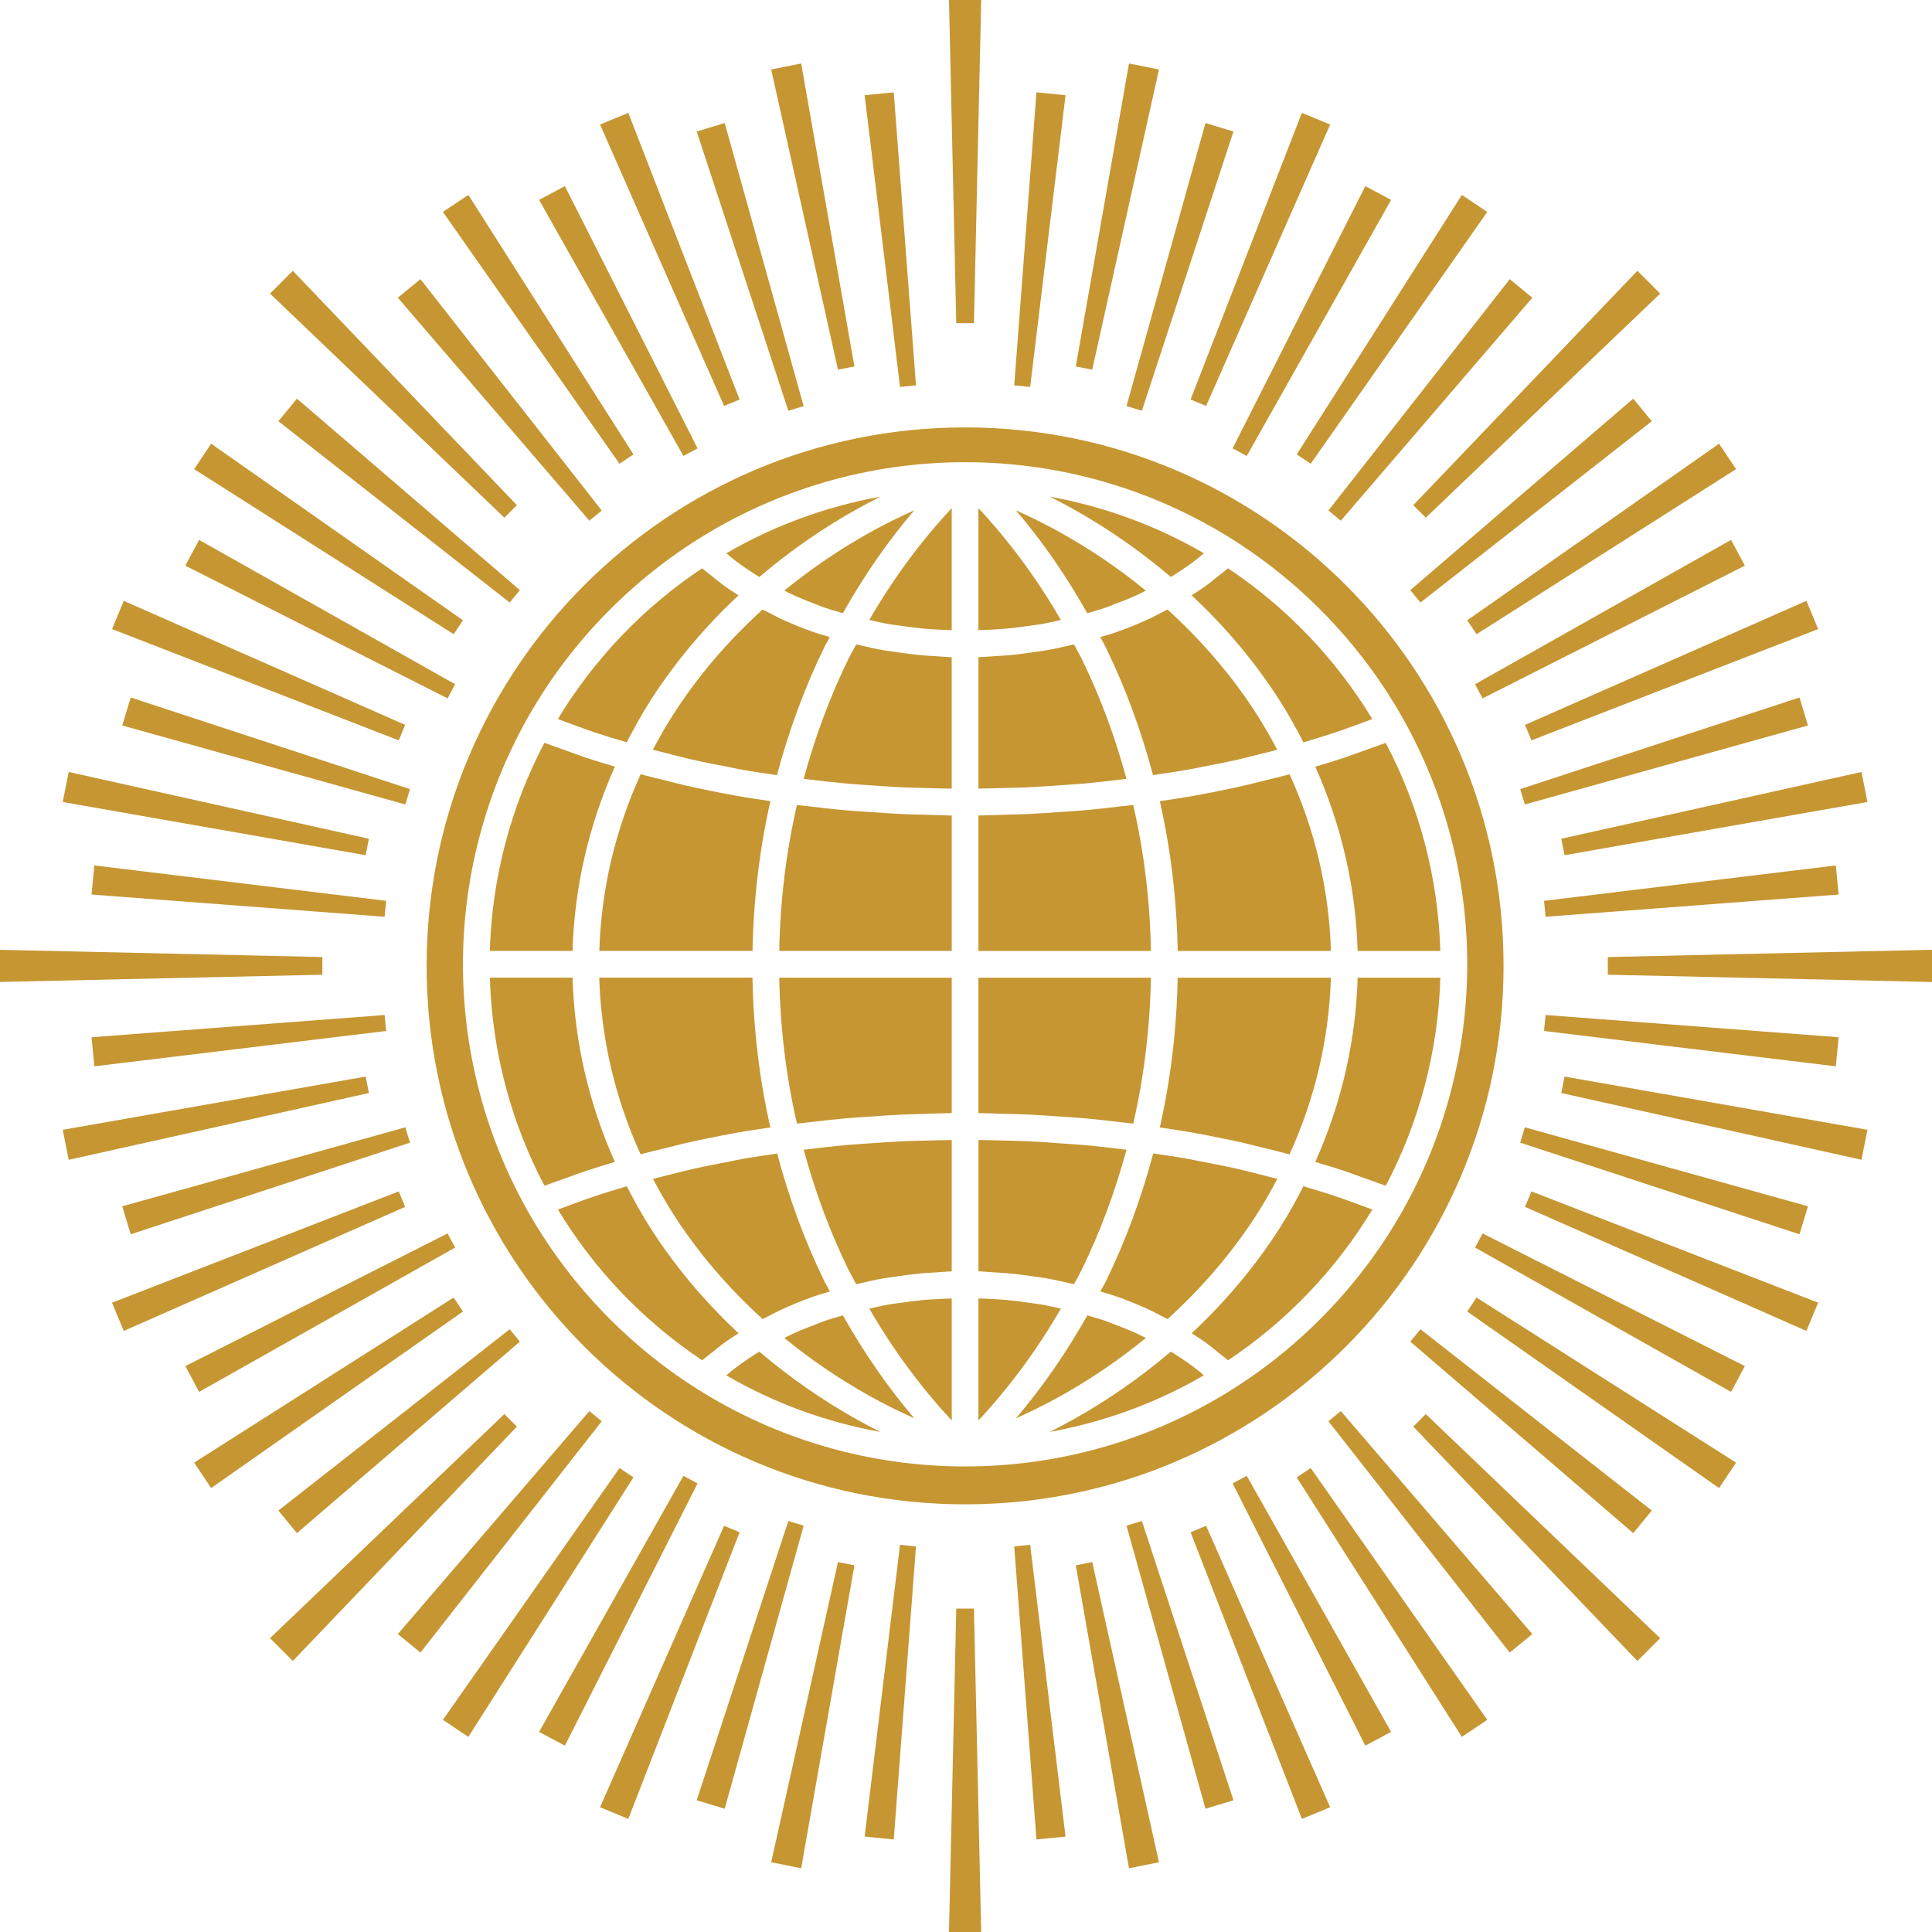 <?xml version="1.0" encoding="utf-8"?>
<!-- Generator: Adobe Illustrator 28.0.0, SVG Export Plug-In . SVG Version: 6.00 Build 0)  -->
<svg version="1.1" id="Layer_1" xmlns="http://www.w3.org/2000/svg" xmlns:xlink="http://www.w3.org/1999/xlink" x="0px" y="0px"
	 viewBox="0 0 595.28 595.28" style="enable-background:new 0 0 595.28 595.28;" xml:space="preserve">
<style type="text/css">
	.st0{fill:#C69632;}
</style>
<g>
	<g>
		<g>
			<g>
				<g>
					<g>
						<polygon class="st0" points="294.64,99.58 292.39,-0.31 302.33,-0.31 300.09,99.58 294.64,99.58 						"/>
						<polygon class="st0" points="300.09,495.63 302.33,595.52 292.39,595.52 294.64,495.63 300.09,495.63 						"/>
					</g>
					<g>
						<polygon class="st0" points="495.39,294.88 595.28,292.64 595.28,302.57 495.39,300.33 495.39,294.88 						"/>
						<polygon class="st0" points="99.33,300.33 -0.55,302.57 -0.55,292.64 99.33,294.88 99.33,300.33 						"/>
					</g>
				</g>
				<g>
					<g>
						<polygon class="st0" points="435.46,155.65 504.51,83.43 511.53,90.46 439.31,159.51 435.46,155.65 						"/>
						<polygon class="st0" points="159.26,439.56 90.22,511.78 83.19,504.75 155.41,435.7 159.26,439.56 						"/>
					</g>
					<g>
						<polygon class="st0" points="439.31,435.7 511.53,504.75 504.51,511.78 435.46,439.56 439.31,435.7 						"/>
						<polygon class="st0" points="155.41,159.51 83.19,90.46 90.22,83.43 159.26,155.65 155.41,159.51 						"/>
					</g>
				</g>
			</g>
			<g>
				<g>
					<g>
						<polygon class="st0" points="223.1,125.08 184.88,38.37 193.59,34.77 227.88,123.1 223.1,125.08 						"/>
						<polygon class="st0" points="371.62,470.13 409.84,556.84 401.13,560.44 366.84,472.11 371.62,470.13 						"/>
					</g>
					<g>
						<polygon class="st0" points="469.88,223.35 556.59,185.13 560.2,193.83 471.86,228.12 469.88,223.35 						"/>
						<polygon class="st0" points="124.84,371.86 38.13,410.08 34.52,401.38 122.86,367.09 124.84,371.86 						"/>
					</g>
				</g>
				<g>
					<g>
						<polygon class="st0" points="366.84,123.1 401.13,34.77 409.84,38.37 371.62,125.08 366.84,123.1 						"/>
						<polygon class="st0" points="227.88,472.11 193.59,560.44 184.88,556.84 223.1,470.13 227.88,472.11 						"/>
					</g>
					<g>
						<polygon class="st0" points="471.86,367.09 560.2,401.38 556.59,410.08 469.88,371.86 471.86,367.09 						"/>
						<polygon class="st0" points="122.86,228.12 34.52,193.83 38.13,185.13 124.84,223.35 122.86,228.12 						"/>
					</g>
				</g>
			</g>
			<g>
				<g>
					<g>
						<polygon class="st0" points="190.87,142.88 136.47,65.3 144.31,60.06 195.17,140.01 190.87,142.88 						"/>
						<polygon class="st0" points="403.85,452.33 458.25,529.91 450.42,535.15 399.55,455.2 403.85,452.33 						"/>
					</g>
					<g>
						<polygon class="st0" points="452.08,191.12 529.67,136.71 534.9,144.55 454.95,195.41 452.08,191.12 						"/>
						<polygon class="st0" points="142.64,404.1 65.05,458.5 59.82,450.66 139.77,399.8 142.64,404.1 						"/>
					</g>
				</g>
				<g>
					<g>
						<polygon class="st0" points="331.47,112.9 347.86,19.57 357.1,21.41 336.53,113.91 331.47,112.9 						"/>
						<polygon class="st0" points="263.26,482.31 246.86,575.64 237.62,573.8 258.19,481.3 263.26,482.31 						"/>
					</g>
					<g>
						<polygon class="st0" points="482.06,331.71 575.39,348.11 573.56,357.35 481.06,336.78 482.06,331.71 						"/>
						<polygon class="st0" points="112.66,263.5 19.33,247.11 21.17,237.86 113.66,258.43 112.66,263.5 						"/>
					</g>
				</g>
			</g>
			<g>
				<g>
					<g>
						<polygon class="st0" points="399.55,140.01 450.42,60.06 458.25,65.3 403.85,142.88 399.55,140.01 						"/>
						<polygon class="st0" points="195.17,455.2 144.31,535.15 136.47,529.91 190.87,452.33 195.17,455.2 						"/>
					</g>
					<g>
						<polygon class="st0" points="139.77,195.41 59.82,144.55 65.05,136.71 142.64,191.12 139.77,195.41 						"/>
						<polygon class="st0" points="454.95,399.8 534.9,450.66 529.67,458.5 452.08,404.1 454.95,399.8 						"/>
					</g>
				</g>
				<g>
					<g>
						<polygon class="st0" points="258.19,113.91 237.62,21.41 246.86,19.57 263.26,112.9 258.19,113.91 						"/>
						<polygon class="st0" points="336.53,481.3 357.1,573.8 347.86,575.64 331.47,482.31 336.53,481.3 						"/>
					</g>
					<g>
						<polygon class="st0" points="113.66,336.78 21.17,357.35 19.33,348.11 112.66,331.71 113.66,336.78 						"/>
						<polygon class="st0" points="481.06,258.43 573.56,237.86 575.39,247.11 482.06,263.5 481.06,258.43 						"/>
					</g>
				</g>
			</g>
		</g>
		<g>
			<g>
				<g>
					<g>
						<polygon class="st0" points="277.31,119.23 266.41,29.33 275.38,28.45 282.23,118.74 277.31,119.23 						"/>
						<polygon class="st0" points="317.41,475.98 328.31,565.88 319.35,566.77 312.5,476.47 317.41,475.98 						"/>
					</g>
					<g>
						<polygon class="st0" points="475.74,277.56 565.64,266.66 566.52,275.62 476.22,282.47 475.74,277.56 						"/>
						<polygon class="st0" points="118.98,317.66 29.08,328.55 28.2,319.59 118.5,312.74 118.98,317.66 						"/>
					</g>
				</g>
				<g>
					<g>
						<polygon class="st0" points="409.31,157.3 465.18,86.02 472.14,91.73 413.13,160.43 409.31,157.3 						"/>
						<polygon class="st0" points="185.41,437.91 129.54,509.19 122.58,503.48 181.59,434.78 185.41,437.91 						"/>
					</g>
					<g>
						<polygon class="st0" points="437.67,409.56 508.94,465.42 503.23,472.38 434.54,413.38 437.67,409.56 						"/>
						<polygon class="st0" points="157.05,185.65 85.78,129.79 91.49,122.83 160.18,181.83 157.05,185.65 						"/>
					</g>
				</g>
			</g>
			<g>
				<g>
					<g>
						<polygon class="st0" points="210.57,140.48 166.1,61.59 174.05,57.35 214.93,138.15 210.57,140.48 						"/>
						<polygon class="st0" points="384.15,454.73 428.62,533.62 420.68,537.86 379.79,457.06 384.15,454.73 						"/>
					</g>
					<g>
						<polygon class="st0" points="454.49,210.82 533.37,166.35 537.62,174.29 456.81,215.18 454.49,210.82 						"/>
						<polygon class="st0" points="140.23,384.39 61.35,428.86 57.1,420.92 137.91,380.04 140.23,384.39 						"/>
					</g>
				</g>
				<g>
					<g>
						<polygon class="st0" points="347.1,125.13 371.43,37.91 380.05,40.52 351.83,126.57 347.1,125.13 						"/>
						<polygon class="st0" points="247.62,470.08 223.29,557.3 214.67,554.69 242.9,468.64 247.62,470.08 						"/>
					</g>
					<g>
						<polygon class="st0" points="469.83,347.34 557.06,371.68 554.45,380.3 468.4,352.07 469.83,347.34 						"/>
						<polygon class="st0" points="124.89,247.87 37.66,223.53 40.28,214.91 126.32,243.14 124.89,247.87 						"/>
					</g>
				</g>
			</g>
			<g>
				<g>
					<g>
						<polygon class="st0" points="181.59,160.43 122.58,91.73 129.54,86.02 185.41,157.3 181.59,160.43 						"/>
						<polygon class="st0" points="413.13,434.78 472.14,503.48 465.18,509.19 409.31,437.91 413.13,434.78 						"/>
					</g>
					<g>
						<polygon class="st0" points="434.54,181.83 503.23,122.83 508.94,129.79 437.67,185.65 434.54,181.83 						"/>
						<polygon class="st0" points="160.18,413.38 91.49,472.38 85.78,465.42 157.05,409.56 160.18,413.38 						"/>
					</g>
				</g>
				<g>
					<g>
						<polygon class="st0" points="312.5,118.74 319.35,28.45 328.31,29.33 317.41,119.23 312.5,118.74 						"/>
						<polygon class="st0" points="282.23,476.47 275.38,566.77 266.41,565.88 277.31,475.98 282.23,476.47 						"/>
					</g>
					<g>
						<polygon class="st0" points="476.22,312.74 566.52,319.59 565.64,328.55 475.74,317.66 476.22,312.74 						"/>
						<polygon class="st0" points="118.5,282.47 28.2,275.62 29.08,266.66 118.98,277.56 118.5,282.47 						"/>
					</g>
				</g>
			</g>
			<g>
				<g>
					<g>
						<polygon class="st0" points="379.79,138.15 420.68,57.35 428.62,61.59 384.15,140.48 379.79,138.15 						"/>
						<polygon class="st0" points="214.93,457.06 174.05,537.86 166.1,533.62 210.57,454.73 214.93,457.06 						"/>
					</g>
					<g>
						<polygon class="st0" points="137.91,215.18 57.1,174.29 61.35,166.35 140.23,210.82 137.91,215.18 						"/>
						<polygon class="st0" points="456.81,380.04 537.62,420.92 533.37,428.86 454.49,384.39 456.81,380.04 						"/>
					</g>
				</g>
				<g>
					<g>
						<polygon class="st0" points="242.9,126.57 214.67,40.52 223.29,37.91 247.62,125.13 242.9,126.57 						"/>
						<polygon class="st0" points="351.83,468.64 380.05,554.69 371.43,557.3 347.1,470.08 351.83,468.64 						"/>
					</g>
					<g>
						<polygon class="st0" points="126.32,352.07 40.28,380.3 37.66,371.68 124.89,347.34 126.32,352.07 						"/>
						<polygon class="st0" points="468.4,243.14 554.45,214.91 557.06,223.53 469.83,247.87 468.4,243.14 						"/>
					</g>
				</g>
			</g>
		</g>
	</g>
	<g>
		<path class="st0" d="M284.61,400.54c-2.39,0.22-4.73,0.54-7.07,0.88c-1.17,0.17-2.35,0.29-3.51,0.49c-2.1,0.36-4.13,0.85-6.18,1.3
			c7.24,12.53,15.72,24.07,25.4,34.45v-37.58c-1.47,0.04-2.93,0.09-4.39,0.18C287.43,400.35,286.01,400.41,284.61,400.54z"/>
		<path class="st0" d="M254.06,407.01c-1,0.35-1.94,0.76-2.92,1.13c-2.13,0.81-4.24,1.63-6.28,2.54c-1.09,0.49-2.13,1.04-3.2,1.56
			c8.2,6.72,17.12,12.79,26.64,18.08c4.28,2.38,8.78,4.59,13.41,6.68c-8.3-9.72-15.6-20.35-21.99-31.71
			C257.82,405.86,255.9,406.38,254.06,407.01z"/>
		<path class="st0" d="M233.97,416.47c-0.3,0.18-0.6,0.36-0.9,0.55c-1.58,0.99-3.12,2.01-4.61,3.08c-1.02,0.73-2.01,1.47-2.98,2.24
			c-0.59,0.46-1.12,0.96-1.68,1.44c14.74,8.58,30.8,14.41,47.47,17.43c-2.37-1.19-4.7-2.4-6.97-3.67
			C253.37,431.44,243.24,424.34,233.97,416.47z"/>
		<path class="st0" d="M278.3,351.63c-3.57,0.16-7.11,0.43-10.64,0.68c-2.05,0.15-4.11,0.25-6.14,0.43
			c-4.37,0.38-8.68,0.88-12.97,1.41c-0.3,0.04-0.61,0.06-0.92,0.1c3.5,12.9,8.11,25.4,13.92,37.22c0.71,1.43,1.52,2.79,2.25,4.2
			c0.3-0.07,0.6-0.12,0.9-0.19c2.46-0.58,4.93-1.14,7.46-1.59c1.48-0.26,2.99-0.43,4.48-0.65c2.33-0.33,4.65-0.66,7.01-0.88
			c1.61-0.15,3.24-0.23,4.87-0.32c1.58-0.09,3.13-0.27,4.72-0.31v-40.47c-2.63,0.03-5.24,0.09-7.85,0.17
			C283.02,351.49,280.65,351.53,278.3,351.63z"/>
		<path class="st0" d="M277.86,250.82c-3.57-0.16-7.09-0.43-10.62-0.68c-2.21-0.16-4.44-0.27-6.64-0.47
			c-3.94-0.35-7.81-0.81-11.69-1.27c-1.11-0.13-2.25-0.22-3.36-0.37c-3.37,14.64-5.17,29.75-5.45,44.96h53.15v-41.72
			c-2.72-0.03-5.4-0.16-8.11-0.24C282.71,250.97,280.27,250.93,277.86,250.82z"/>
		<path class="st0" d="M274.03,192.32c1.15,0.2,2.34,0.32,3.51,0.49c2.34,0.34,4.69,0.66,7.07,0.88c1.4,0.13,2.83,0.19,4.24,0.28
			c1.46,0.09,2.92,0.14,4.39,0.18v-37.58c-9.68,10.38-18.16,21.92-25.4,34.45C269.9,191.48,271.93,191.96,274.03,192.32z"/>
		<path class="st0" d="M245.55,346.2c1.11-0.14,2.24-0.23,3.36-0.36c3.88-0.46,7.76-0.92,11.69-1.27c2.2-0.2,4.43-0.31,6.64-0.47
			c3.53-0.25,7.05-0.52,10.62-0.68c2.41-0.11,4.85-0.15,7.28-0.22c2.7-0.08,5.39-0.21,8.11-0.24v-41.72h-53.15
			C240.38,316.45,242.18,331.56,245.55,346.2z"/>
		<path class="st0" d="M283.66,201.87c-2.37-0.22-4.69-0.55-7.01-0.88c-1.5-0.22-3.01-0.39-4.48-0.65
			c-2.53-0.45-4.99-1.01-7.46-1.59c-0.3-0.07-0.6-0.12-0.9-0.19c-0.74,1.41-1.55,2.77-2.26,4.2c-5.81,11.82-10.42,24.32-13.92,37.22
			c0.3,0.04,0.61,0.07,0.92,0.1c4.29,0.53,8.6,1.02,12.97,1.41c2.03,0.18,4.1,0.28,6.14,0.43c3.53,0.26,7.07,0.52,10.64,0.68
			c2.35,0.11,4.72,0.14,7.09,0.21c2.61,0.08,5.22,0.14,7.85,0.17V202.5c-1.59-0.04-3.14-0.22-4.72-0.31
			C286.9,202.09,285.27,202.02,283.66,201.87z"/>
		<path class="st0" d="M200.36,378.28c-2.65-4.16-5.02-8.44-7.24-12.77c-0.31,0.09-0.63,0.19-0.94,0.28
			c-2.89,0.87-5.78,1.73-8.6,2.67c-2.04,0.68-4.04,1.42-6.04,2.14c-1.9,0.68-3.77,1.38-5.63,2.09
			c11.18,18.5,26.43,34.44,44.45,46.44c0.99-0.89,2.12-1.68,3.17-2.53c1.04-0.84,2.05-1.7,3.15-2.51c1.56-1.15,3.22-2.22,4.88-3.29
			C217.05,400.98,207.88,390.07,200.36,378.28z"/>
		<path class="st0" d="M183.57,225.77c2.82,0.94,5.71,1.8,8.6,2.67c0.31,0.09,0.63,0.19,0.94,0.28c2.23-4.33,4.59-8.62,7.24-12.77
			c7.52-11.78,16.69-22.7,27.19-32.52c-1.66-1.07-3.32-2.14-4.88-3.29c-1.09-0.81-2.11-1.66-3.15-2.51
			c-1.05-0.85-2.18-1.64-3.17-2.53c-18.02,11.99-33.28,27.94-44.45,46.44c1.86,0.71,3.74,1.41,5.63,2.09
			C179.54,224.35,181.53,225.09,183.57,225.77z"/>
		<path class="st0" d="M234.99,406.44c0.82-0.44,1.66-0.86,2.5-1.28c1-0.5,1.94-1.04,2.96-1.51c3.23-1.49,6.56-2.87,10.01-4.09
			c0.06-0.02,0.12-0.03,0.18-0.06c1.65-0.58,3.37-1.05,5.07-1.57c-0.49-0.96-1.06-1.85-1.53-2.81c-6.19-12.6-11.07-25.94-14.73-39.7
			c-3.5,0.52-7.02,1.01-10.46,1.62c-1.37,0.24-2.7,0.55-4.06,0.81c-3.89,0.74-7.77,1.49-11.57,2.35c-1.91,0.43-3.76,0.93-5.64,1.39
			c-2.19,0.53-4.36,1.08-6.51,1.66c1.9,3.6,3.91,7.15,6.12,10.62C214.87,385.72,224.23,396.66,234.99,406.44z"/>
		<path class="st0" d="M255.69,196.31c-1.69-0.52-3.42-0.99-5.07-1.57c-0.06-0.02-0.12-0.03-0.18-0.06
			c-3.45-1.23-6.78-2.6-10.01-4.09c-1.02-0.47-1.96-1.02-2.96-1.51c-0.84-0.42-1.67-0.84-2.5-1.28
			c-10.76,9.77-20.12,20.72-27.69,32.58c-2.21,3.47-4.22,7.02-6.12,10.62c2.15,0.57,4.33,1.12,6.51,1.66
			c1.88,0.46,3.74,0.96,5.64,1.39c3.8,0.86,7.68,1.61,11.57,2.35c1.36,0.26,2.69,0.57,4.06,0.81c3.44,0.61,6.96,1.1,10.46,1.62
			c3.66-13.76,8.54-27.1,14.73-39.7C254.63,198.16,255.2,197.26,255.69,196.31z"/>
		<path class="st0" d="M227.1,245.24c-0.17-0.03-0.33-0.07-0.49-0.1c-5.27-0.95-10.46-2.01-15.58-3.17
			c-1.73-0.39-3.41-0.86-5.13-1.28c-2.85-0.69-5.71-1.37-8.5-2.13c-7.89,17.28-12.18,35.74-12.74,54.43h47.21
			c0.28-15.61,2.1-31.11,5.51-46.15C233.93,246.33,230.48,245.85,227.1,245.24z"/>
		<path class="st0" d="M205.89,353.54c1.72-0.42,3.39-0.89,5.13-1.28c5.12-1.16,10.32-2.22,15.58-3.17c0.17-0.03,0.33-0.07,0.49-0.1
			c3.38-0.6,6.84-1.09,10.27-1.61c-3.41-15.04-5.23-30.54-5.51-46.15h-47.21c0.56,18.68,4.85,37.15,12.74,54.43
			C200.19,354.9,203.05,354.23,205.89,353.54z"/>
		<path class="st0" d="M189.46,236.22c-0.01,0-0.02-0.01-0.03-0.01c-3.02-0.91-6.04-1.8-8.98-2.79c-2.12-0.71-4.18-1.49-6.27-2.25
			c-2.14-0.77-4.33-1.49-6.43-2.3c-10.41,19.74-16.18,41.76-16.82,64.12h25.48C176.97,273.51,181.38,254.26,189.46,236.22z"/>
		<path class="st0" d="M394.36,215.95c2.65,4.16,5.02,8.44,7.24,12.77c0.31-0.09,0.63-0.19,0.94-0.28c2.89-0.87,5.78-1.73,8.6-2.67
			c2.04-0.68,4.04-1.42,6.04-2.14c1.9-0.68,3.77-1.38,5.63-2.09c-11.18-18.5-26.43-34.44-44.45-46.44
			c-0.99,0.89-2.12,1.68-3.17,2.53c-1.04,0.84-2.05,1.7-3.15,2.51c-1.56,1.15-3.22,2.22-4.88,3.29
			C377.67,193.25,386.85,204.17,394.36,215.95z"/>
		<path class="st0" d="M180.45,360.81c2.95-0.99,5.97-1.88,8.98-2.79c0.01,0,0.02-0.01,0.03-0.01
			c-8.08-18.04-12.49-37.29-13.04-56.78h-25.48c0.63,22.36,6.4,44.38,16.82,64.12c2.1-0.81,4.29-1.53,6.43-2.3
			C176.27,362.3,178.32,361.52,180.45,360.81z"/>
		<path class="st0" d="M228.46,174.14c1.49,1.07,3.03,2.09,4.61,3.08c0.3,0.19,0.6,0.36,0.9,0.55c9.27-7.88,19.4-14.98,30.33-21.06
			c2.27-1.26,4.6-2.48,6.97-3.67c-16.67,3.02-32.73,8.85-47.47,17.43c0.57,0.47,1.1,0.97,1.68,1.44
			C226.45,172.67,227.45,173.41,228.46,174.14z"/>
		<path class="st0" d="M281.71,157.22c-4.62,2.09-9.13,4.3-13.41,6.68c-9.52,5.29-18.43,11.36-26.64,18.08
			c1.06,0.52,2.1,1.07,3.2,1.56c2.04,0.92,4.15,1.74,6.28,2.55c0.98,0.37,1.92,0.78,2.92,1.13c1.84,0.64,3.76,1.16,5.65,1.71
			C266.11,177.58,273.4,166.94,281.71,157.22z"/>
		<path class="st0" d="M339.03,397.92c1.69,0.52,3.42,0.99,5.07,1.57c0.06,0.02,0.12,0.03,0.18,0.06c3.45,1.23,6.78,2.6,10.01,4.09
			c1.02,0.47,1.96,1.02,2.96,1.51c0.84,0.42,1.67,0.84,2.5,1.28c10.76-9.77,20.12-20.72,27.69-32.58c2.21-3.47,4.22-7.02,6.12-10.62
			c-2.15-0.57-4.33-1.12-6.51-1.66c-1.88-0.46-3.74-0.96-5.64-1.39c-3.8-0.86-7.68-1.61-11.57-2.35c-1.36-0.26-2.69-0.57-4.06-0.81
			c-3.44-0.61-6.96-1.1-10.46-1.62c-3.66,13.76-8.54,27.1-14.73,39.7C340.09,396.07,339.52,396.97,339.03,397.92z"/>
		<path class="st0" d="M411.15,368.46c-2.82-0.94-5.71-1.8-8.6-2.67c-0.31-0.09-0.63-0.19-0.94-0.28
			c-2.23,4.33-4.59,8.62-7.24,12.77c-7.52,11.78-16.69,22.7-27.19,32.52c1.66,1.07,3.32,2.14,4.88,3.29
			c1.09,0.81,2.11,1.66,3.15,2.51c1.05,0.85,2.18,1.64,3.17,2.53c18.02-11.99,33.28-27.94,44.45-46.44
			c-1.86-0.71-3.74-1.41-5.63-2.09C415.18,369.88,413.19,369.14,411.15,368.46z"/>
		<path class="st0" d="M353.06,412.25c-1.06-0.52-2.1-1.07-3.2-1.56c-2.04-0.92-4.15-1.74-6.28-2.55c-0.98-0.37-1.92-0.78-2.92-1.13
			c-1.84-0.64-3.76-1.16-5.65-1.71c-6.39,11.35-13.69,21.99-21.99,31.71c4.62-2.09,9.13-4.3,13.41-6.68
			C335.94,425.03,344.86,418.97,353.06,412.25z"/>
		<path class="st0" d="M366.26,420.09c-1.49-1.07-3.03-2.09-4.61-3.08c-0.3-0.19-0.6-0.36-0.9-0.55
			c-9.27,7.88-19.4,14.98-30.33,21.06c-2.27,1.26-4.6,2.48-6.97,3.67c16.67-3.02,32.73-8.85,47.47-17.43
			c-0.57-0.47-1.1-0.97-1.68-1.44C368.27,421.56,367.28,420.82,366.26,420.09z"/>
		<path class="st0" d="M320.69,401.91c-1.15-0.2-2.34-0.32-3.51-0.49c-2.34-0.34-4.69-0.66-7.07-0.88c-1.4-0.13-2.83-0.19-4.24-0.28
			c-1.46-0.09-2.92-0.14-4.39-0.18v37.58c9.68-10.38,18.16-21.92,25.4-34.45C324.83,402.75,322.79,402.27,320.69,401.91z"/>
		<path class="st0" d="M311.06,392.36c2.37,0.22,4.69,0.55,7.01,0.88c1.5,0.22,3.01,0.39,4.48,0.65c2.53,0.45,4.99,1.01,7.46,1.59
			c0.3,0.07,0.6,0.12,0.9,0.19c0.74-1.41,1.55-2.77,2.26-4.2c5.81-11.82,10.42-24.32,13.92-37.22c-0.3-0.04-0.61-0.07-0.92-0.1
			c-4.29-0.53-8.6-1.02-12.97-1.41c-2.03-0.18-4.1-0.28-6.14-0.43c-3.53-0.26-7.07-0.52-10.64-0.68c-2.35-0.11-4.72-0.14-7.09-0.21
			c-2.61-0.08-5.22-0.14-7.85-0.17v40.47c1.59,0.04,3.14,0.22,4.72,0.31C307.83,392.14,309.45,392.21,311.06,392.36z"/>
		<path class="st0" d="M405.26,358.01c0.01,0,0.02,0.01,0.03,0.01c3.02,0.91,6.04,1.8,8.98,2.79c2.12,0.71,4.18,1.49,6.27,2.25
			c2.14,0.77,4.33,1.49,6.43,2.3c10.41-19.74,16.18-41.76,16.82-64.12h-25.48C417.75,320.72,413.34,339.97,405.26,358.01z"/>
		<path class="st0" d="M297.36,131.69c-91.63,0-165.91,74.28-165.91,165.91s74.28,165.91,165.91,165.91s165.91-74.28,165.91-165.91
			S388.99,131.69,297.36,131.69z M452.08,297.12C452.08,297.12,452.08,297.12,452.08,297.12
			C452.08,297.12,452.08,297.12,452.08,297.12c0,26.39-6.8,52.47-19.64,75.43c-12.52,22.38-30.61,41.49-52.3,55.25
			c0,0-0.01,0.01-0.01,0.01c-24.77,15.72-53.39,24.03-82.77,24.03h0h0c-29.38,0-58-8.31-82.77-24.02c0,0-0.01-0.01-0.01-0.01
			c-21.69-13.77-39.77-32.87-52.3-55.25c-12.85-22.96-19.64-49.04-19.64-75.43c0,0,0,0,0,0c0,0,0,0,0,0c0,0,0,0,0,0s0,0,0,0
			c0-26.38,6.8-52.46,19.64-75.43c12.52-22.38,30.61-41.49,52.3-55.25c0,0,0.01-0.01,0.01-0.01c24.77-15.72,53.39-24.03,82.77-24.03
			h0h0c29.38,0,58,8.31,82.77,24.02c0,0,0.01,0.01,0.01,0.01c21.69,13.77,39.77,32.87,52.3,55.25
			C445.29,244.65,452.08,270.73,452.08,297.12C452.08,297.11,452.08,297.11,452.08,297.12
			C452.08,297.11,452.08,297.12,452.08,297.12z"/>
		<path class="st0" d="M420.54,231.18c-2.09,0.75-4.14,1.53-6.27,2.25c-2.95,0.99-5.97,1.88-8.98,2.79c-0.01,0-0.02,0.01-0.03,0.01
			c8.08,18.04,12.49,37.29,13.04,56.78h25.48c-0.63-22.36-6.4-44.38-16.82-64.12C424.87,229.69,422.68,230.4,420.54,231.18z"/>
		<path class="st0" d="M410.07,301.24h-47.21c-0.28,15.61-2.1,31.11-5.51,46.15c3.44,0.52,6.89,1,10.27,1.61
			c0.17,0.03,0.33,0.07,0.49,0.1c5.27,0.95,10.46,2.01,15.58,3.17c1.73,0.39,3.41,0.86,5.13,1.28c2.85,0.69,5.71,1.37,8.5,2.13
			C405.22,338.39,409.51,319.92,410.07,301.24z"/>
		<path class="st0" d="M340.66,187.22c1-0.35,1.94-0.76,2.92-1.13c2.13-0.81,4.24-1.63,6.28-2.54c1.09-0.49,2.13-1.04,3.2-1.56
			c-8.2-6.72-17.12-12.79-26.64-18.08c-4.28-2.38-8.78-4.59-13.41-6.68c8.3,9.72,15.6,20.35,21.99,31.71
			C336.9,188.37,338.82,187.86,340.66,187.22z"/>
		<path class="st0" d="M360.75,177.77c0.3-0.18,0.6-0.36,0.9-0.55c1.58-0.99,3.12-2.01,4.61-3.08c1.02-0.73,2.01-1.47,2.98-2.24
			c0.59-0.46,1.12-0.96,1.68-1.44c-14.74-8.58-30.8-14.41-47.47-17.43c2.37,1.19,4.7,2.4,6.97,3.67
			C341.35,162.79,351.48,169.89,360.75,177.77z"/>
		<path class="st0" d="M388.83,240.69c-1.72,0.42-3.39,0.89-5.13,1.28c-5.12,1.16-10.32,2.22-15.58,3.17
			c-0.17,0.03-0.33,0.07-0.49,0.1c-3.38,0.6-6.84,1.09-10.27,1.61c3.41,15.04,5.23,30.54,5.51,46.15h47.21
			c-0.56-18.68-4.85-37.15-12.74-54.43C394.53,239.33,391.67,240,388.83,240.69z"/>
		<path class="st0" d="M316.86,343.41c3.57,0.16,7.09,0.43,10.62,0.68c2.21,0.16,4.44,0.27,6.64,0.47
			c3.94,0.35,7.81,0.81,11.69,1.27c1.11,0.13,2.25,0.22,3.36,0.37c3.37-14.64,5.17-29.75,5.45-44.96h-53.15v41.72
			c2.72,0.03,5.4,0.16,8.11,0.24C312.01,343.26,314.45,343.3,316.86,343.41z"/>
		<path class="st0" d="M349.17,248.03c-1.11,0.14-2.24,0.23-3.36,0.36c-3.88,0.46-7.76,0.92-11.69,1.27
			c-2.2,0.2-4.43,0.31-6.64,0.47c-3.53,0.25-7.05,0.52-10.62,0.68c-2.41,0.11-4.85,0.15-7.28,0.22c-2.7,0.08-5.38,0.21-8.11,0.24
			V293h53.15C354.34,277.78,352.54,262.68,349.17,248.03z"/>
		<path class="st0" d="M369.81,236.4c3.89-0.74,7.77-1.49,11.57-2.35c1.91-0.43,3.76-0.93,5.64-1.39c2.19-0.53,4.36-1.08,6.51-1.66
			c-1.9-3.6-3.91-7.15-6.12-10.62c-7.57-11.87-16.93-22.81-27.69-32.58c-0.82,0.44-1.66,0.86-2.5,1.28c-1,0.5-1.94,1.04-2.96,1.51
			c-3.23,1.49-6.56,2.87-10.01,4.09c-0.06,0.02-0.12,0.03-0.18,0.06c-1.65,0.58-3.37,1.05-5.07,1.57c0.49,0.96,1.06,1.85,1.53,2.81
			c6.19,12.6,11.07,25.94,14.73,39.7c3.5-0.52,7.02-1.01,10.46-1.62C367.13,236.96,368.45,236.66,369.81,236.4z"/>
		<path class="st0" d="M316.42,242.6c3.57-0.16,7.11-0.43,10.64-0.68c2.05-0.15,4.11-0.25,6.14-0.43c4.37-0.38,8.68-0.88,12.97-1.41
			c0.3-0.04,0.61-0.06,0.92-0.1c-3.5-12.9-8.11-25.4-13.92-37.22c-0.71-1.43-1.52-2.79-2.25-4.2c-0.3,0.07-0.6,0.12-0.9,0.19
			c-2.46,0.58-4.93,1.14-7.46,1.59c-1.48,0.26-2.99,0.43-4.48,0.65c-2.33,0.33-4.65,0.66-7.01,0.88c-1.61,0.15-3.24,0.23-4.87,0.32
			c-1.58,0.09-3.13,0.27-4.72,0.31v40.47c2.63-0.03,5.24-0.09,7.85-0.17C311.7,242.74,314.07,242.71,316.42,242.6z"/>
		<path class="st0" d="M310.11,193.69c2.39-0.22,4.73-0.54,7.07-0.88c1.17-0.17,2.35-0.29,3.51-0.49c2.1-0.36,4.13-0.85,6.18-1.3
			c-7.24-12.53-15.72-24.07-25.4-34.45v37.58c1.47-0.04,2.93-0.09,4.39-0.18C307.29,193.89,308.71,193.82,310.11,193.69z"/>
	</g>
</g>
</svg>
